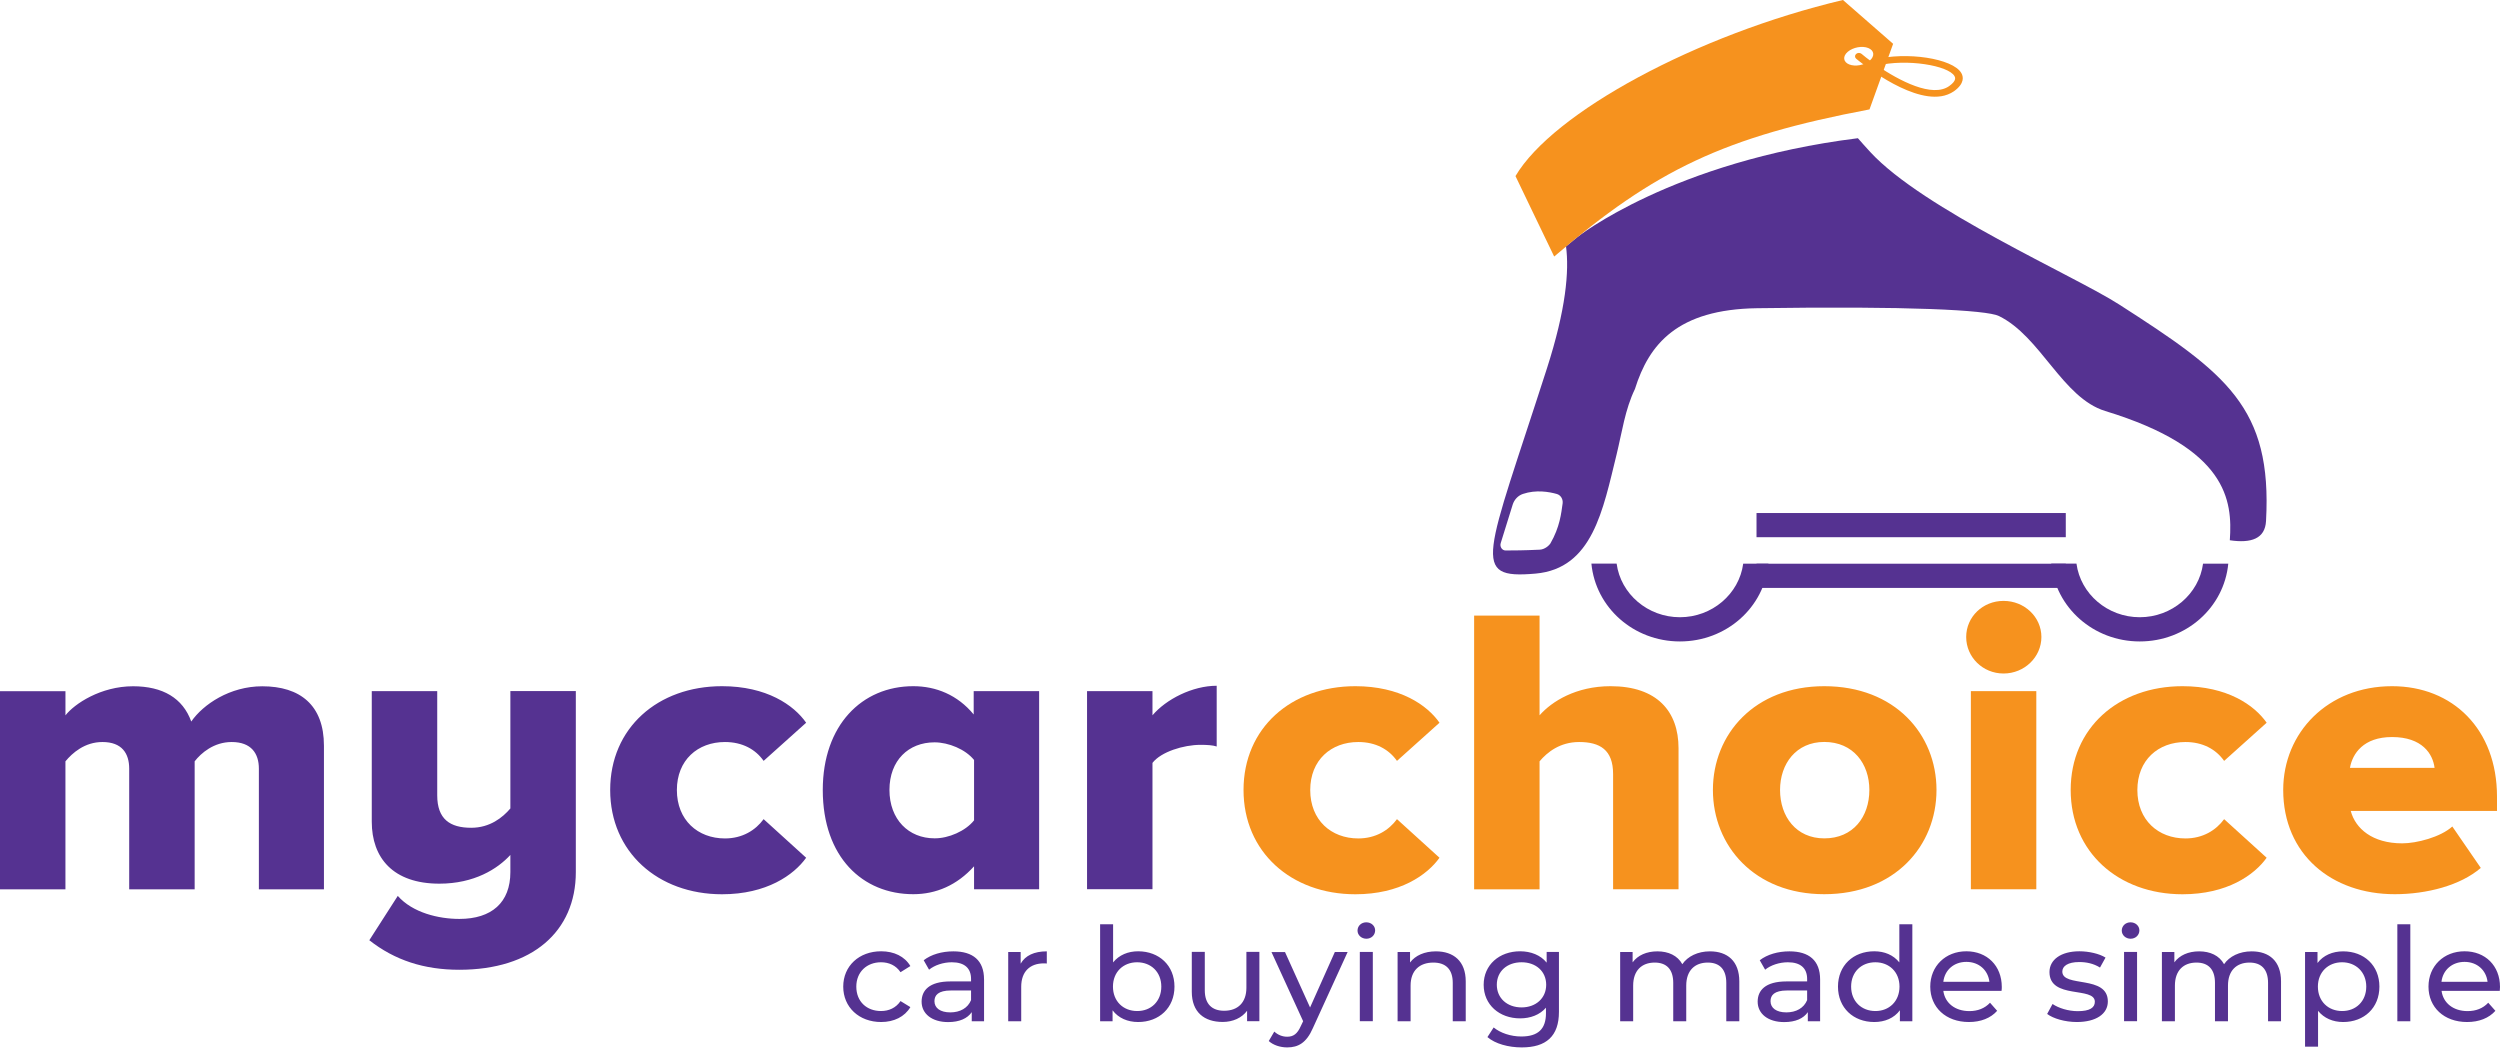 <svg width="109" height="46" viewBox="0 0 109 46" fill="none" xmlns="http://www.w3.org/2000/svg">
<g clip-path="url(#clip0_86_559)">
<path d="M11.287 38.773V33.514C11.287 32.85 10.955 32.352 10.1 32.352C9.322 32.352 8.765 32.835 8.487 33.194V38.776H5.633V33.514C5.633 32.85 5.318 32.352 4.466 32.352C3.689 32.352 3.149 32.835 2.853 33.194V38.776H0V30.135H2.854V31.19C3.243 30.688 4.393 29.921 5.801 29.921C7.099 29.921 7.971 30.439 8.339 31.459C8.859 30.708 10.026 29.922 11.434 29.922C13.084 29.922 14.124 30.744 14.124 32.514V38.776H11.287V38.773ZM16.102 40.994L17.343 39.061C17.99 39.796 19.123 40.065 20.029 40.065C21.437 40.065 22.252 39.349 22.252 38.026V37.275C21.695 37.884 20.676 38.528 19.157 38.528C17.135 38.528 16.209 37.401 16.209 35.825V30.132H19.063V34.676C19.063 35.715 19.619 36.091 20.545 36.091C21.36 36.091 21.916 35.644 22.252 35.249V30.131H25.106V38.023C25.106 40.618 23.198 42.282 20.026 42.282C18.493 42.282 17.212 41.868 16.102 40.994V40.994ZM26.604 34.443C26.604 31.74 28.68 29.918 31.48 29.918C33.425 29.918 34.612 30.741 35.148 31.511L33.294 33.174C32.942 32.672 32.369 32.352 31.608 32.352C30.421 32.352 29.512 33.139 29.512 34.446C29.512 35.754 30.421 36.556 31.608 36.556C32.369 36.556 32.942 36.197 33.294 35.715L35.148 37.398C34.612 38.149 33.425 38.99 31.48 38.99C28.684 38.99 26.604 37.145 26.604 34.443ZM42.469 38.773V37.77C41.728 38.592 40.819 38.987 39.82 38.987C37.613 38.987 35.873 37.375 35.873 34.443C35.873 31.618 37.58 29.918 39.82 29.918C40.802 29.918 41.748 30.294 42.453 31.151V30.132H45.306V38.773H42.469ZM42.469 35.767V33.136C42.097 32.67 41.356 32.366 40.745 32.366C39.615 32.366 38.78 33.152 38.78 34.44C38.78 35.728 39.615 36.551 40.745 36.551C41.356 36.557 42.1 36.233 42.469 35.767V35.767ZM47.395 38.773V30.132H50.248V31.187C50.841 30.488 51.991 29.899 53.048 29.899V32.547C52.88 32.491 52.639 32.475 52.344 32.475C51.603 32.475 50.62 32.779 50.248 33.262V38.77H47.394L47.395 38.773Z" fill="#553291"/>
<path d="M70.331 38.773V33.747C70.331 32.692 69.757 32.352 68.849 32.352C68.013 32.352 67.457 32.799 67.125 33.194V38.776H64.272V26.84H67.125V31.187C67.662 30.578 68.718 29.918 70.22 29.918C72.259 29.918 73.184 31.028 73.184 32.621V38.773H70.331ZM74.683 34.442C74.683 32.009 76.501 29.918 79.538 29.918C82.617 29.918 84.431 32.012 84.431 34.443C84.431 36.877 82.614 38.987 79.538 38.987C76.497 38.99 74.683 36.876 74.683 34.442ZM81.504 34.442C81.504 33.298 80.799 32.349 79.538 32.349C78.315 32.349 77.61 33.297 77.61 34.443C77.61 35.605 78.315 36.553 79.538 36.553C80.799 36.556 81.504 35.608 81.504 34.442ZM99.548 34.442C99.548 31.938 101.492 29.918 104.293 29.918C106.941 29.918 108.869 31.795 108.869 34.731V35.356H102.492C102.696 36.126 103.437 36.77 104.735 36.77C105.365 36.77 106.405 36.501 106.921 36.035L108.162 37.841C107.27 38.612 105.788 38.987 104.416 38.987C101.66 38.99 99.548 37.252 99.548 34.442ZM104.293 32.135C103.051 32.135 102.569 32.851 102.458 33.478H106.147C106.073 32.87 105.607 32.135 104.293 32.135Z" fill="#F6921E"/>
<path d="M36.765 43.017C36.765 42.117 37.456 41.476 38.418 41.476C38.978 41.476 39.444 41.699 39.692 42.12L39.263 42.388C39.062 42.09 38.757 41.955 38.411 41.955C37.798 41.955 37.335 42.373 37.335 43.017C37.335 43.673 37.794 44.081 38.411 44.081C38.754 44.081 39.062 43.945 39.263 43.647L39.692 43.91C39.444 44.33 38.978 44.56 38.418 44.56C37.456 44.56 36.765 43.916 36.765 43.017ZM42.905 42.703V44.528H42.368V44.13C42.18 44.405 41.832 44.563 41.339 44.563C40.631 44.563 40.182 44.198 40.182 43.673C40.182 43.188 40.507 42.79 41.44 42.79H42.338V42.683C42.338 42.22 42.06 41.955 41.5 41.955C41.127 41.955 40.749 42.081 40.507 42.279L40.273 41.867C40.598 41.615 41.064 41.479 41.567 41.479C42.422 41.479 42.904 41.877 42.904 42.702L42.905 42.703ZM42.338 43.605V43.185H41.463C40.903 43.185 40.742 43.395 40.742 43.651C40.742 43.952 41 44.14 41.433 44.14C41.862 44.14 42.197 43.951 42.338 43.605ZM45.641 41.479V42.01C45.594 42.003 45.554 42.003 45.511 42.003C44.903 42.003 44.525 42.363 44.525 43.023V44.528H43.958V41.508H44.501V42.016C44.702 41.661 45.091 41.479 45.641 41.479ZM51.207 43.017C51.207 43.939 50.54 44.56 49.624 44.56C49.165 44.56 48.763 44.389 48.508 44.049V44.528H47.965V40.298H48.531V41.961C48.793 41.637 49.182 41.476 49.624 41.476C50.54 41.479 51.207 42.094 51.207 43.017ZM50.633 43.017C50.633 42.372 50.178 41.955 49.578 41.955C48.98 41.955 48.525 42.372 48.525 43.016C48.525 43.661 48.98 44.081 49.578 44.081C50.181 44.085 50.633 43.661 50.633 43.017ZM54.909 41.505V44.525H54.373V44.069C54.142 44.382 53.752 44.557 53.31 44.557C52.502 44.557 51.962 44.13 51.962 43.24V41.502H52.529V43.178C52.529 43.77 52.837 44.069 53.374 44.069C53.964 44.069 54.343 43.716 54.343 43.065V41.502H54.909V41.505ZM58.758 41.505L57.24 44.829C56.961 45.467 56.603 45.667 56.123 45.667C55.821 45.667 55.516 45.57 55.318 45.389L55.559 44.977C55.714 45.12 55.908 45.201 56.12 45.201C56.391 45.201 56.562 45.081 56.716 44.735L56.817 44.525L55.436 41.509H56.026L57.119 43.926L58.199 41.508H58.758V41.505ZM59.188 40.573C59.188 40.372 59.352 40.213 59.57 40.213C59.788 40.213 59.956 40.369 59.956 40.564C59.956 40.767 59.795 40.929 59.57 40.929C59.356 40.926 59.188 40.77 59.188 40.573ZM59.288 41.505H59.855V44.525H59.288V41.505ZM63.906 42.79V44.528H63.34V42.852C63.34 42.259 63.031 41.968 62.494 41.968C61.891 41.968 61.502 42.317 61.502 42.971V44.528H60.935V41.508H61.478V41.965C61.71 41.657 62.109 41.479 62.605 41.479C63.37 41.479 63.906 41.9 63.906 42.79ZM67.97 41.505V44.117C67.97 45.182 67.41 45.667 66.347 45.667C65.774 45.667 65.194 45.512 64.852 45.217L65.124 44.797C65.412 45.036 65.868 45.191 66.327 45.191C67.065 45.191 67.404 44.861 67.404 44.175V43.936C67.132 44.249 66.726 44.401 66.277 44.401C65.375 44.401 64.688 43.809 64.688 42.936C64.688 42.065 65.372 41.476 66.277 41.476C66.743 41.476 67.169 41.641 67.434 41.971V41.505L67.97 41.505ZM67.414 42.936C67.414 42.35 66.965 41.955 66.341 41.955C65.71 41.955 65.261 42.35 65.261 42.936C65.261 43.518 65.71 43.923 66.341 43.923C66.965 43.923 67.414 43.518 67.414 42.936ZM75.834 42.79V44.528H75.266V42.852C75.266 42.259 74.972 41.968 74.459 41.968C73.891 41.968 73.52 42.317 73.52 42.971V44.528H72.953V42.852C72.953 42.259 72.658 41.968 72.145 41.968C71.578 41.968 71.206 42.317 71.206 42.971V44.528H70.639V41.508H71.182V41.958C71.407 41.651 71.79 41.479 72.262 41.479C72.742 41.479 73.141 41.66 73.349 42.039C73.584 41.696 74.023 41.479 74.552 41.479C75.313 41.479 75.834 41.9 75.834 42.79ZM79.357 42.703V44.528H78.821V44.13C78.633 44.405 78.284 44.563 77.791 44.563C77.084 44.563 76.634 44.198 76.634 43.673C76.634 43.188 76.96 42.79 77.892 42.79H78.791V42.683C78.791 42.22 78.512 41.955 77.952 41.955C77.58 41.955 77.201 42.081 76.96 42.279L76.725 41.867C77.05 41.615 77.516 41.479 78.019 41.479C78.874 41.479 79.357 41.878 79.357 42.703ZM78.791 43.605V43.185H77.916C77.355 43.185 77.195 43.395 77.195 43.651C77.195 43.952 77.453 44.14 77.885 44.14C78.311 44.14 78.65 43.951 78.791 43.605ZM83.378 40.298V44.528H82.835V44.049C82.58 44.392 82.178 44.56 81.718 44.56C80.803 44.56 80.136 43.939 80.136 43.017C80.136 42.094 80.803 41.476 81.718 41.476C82.161 41.476 82.55 41.635 82.811 41.961V40.298H83.378ZM82.818 43.016C82.818 42.372 82.362 41.955 81.765 41.955C81.161 41.955 80.709 42.372 80.709 43.016C80.709 43.661 81.165 44.081 81.765 44.081C82.362 44.085 82.818 43.66 82.818 43.016ZM87.267 43.201H84.729C84.799 43.732 85.242 44.084 85.863 44.084C86.228 44.084 86.537 43.965 86.765 43.719L87.076 44.072C86.791 44.392 86.362 44.56 85.843 44.56C84.833 44.56 84.159 43.916 84.159 43.017C84.159 42.12 84.826 41.476 85.732 41.476C86.634 41.476 87.278 42.104 87.278 43.032C87.281 43.081 87.274 43.149 87.267 43.201ZM84.729 42.806H86.738C86.678 42.298 86.282 41.938 85.735 41.938C85.189 41.938 84.789 42.292 84.729 42.806ZM89.256 44.208L89.491 43.774C89.756 43.955 90.181 44.087 90.591 44.087C91.117 44.087 91.335 43.933 91.335 43.677C91.335 42.997 89.357 43.586 89.357 42.382C89.357 41.842 89.86 41.476 90.661 41.476C91.067 41.476 91.529 41.579 91.801 41.751L91.56 42.185C91.275 42.007 90.963 41.945 90.654 41.945C90.158 41.945 89.917 42.123 89.917 42.36C89.917 43.072 91.902 42.492 91.902 43.664C91.902 44.211 91.382 44.56 90.551 44.56C90.031 44.56 89.518 44.408 89.256 44.208ZM92.509 40.573C92.509 40.372 92.673 40.213 92.891 40.213C93.109 40.213 93.277 40.369 93.277 40.564C93.277 40.767 93.115 40.929 92.891 40.929C92.676 40.926 92.509 40.77 92.509 40.573ZM92.609 41.505H93.176V44.525H92.609V41.505ZM99.453 42.79V44.528H98.887V42.852C98.887 42.259 98.591 41.968 98.079 41.968C97.512 41.968 97.14 42.317 97.14 42.971V44.528H96.573V42.852C96.573 42.259 96.278 41.968 95.765 41.968C95.198 41.968 94.826 42.317 94.826 42.971V44.528H94.259V41.508H94.802V41.958C95.027 41.651 95.409 41.479 95.882 41.479C96.362 41.479 96.76 41.66 96.969 42.039C97.203 41.696 97.642 41.479 98.172 41.479C98.937 41.479 99.453 41.9 99.453 42.79ZM103.742 43.016C103.742 43.945 103.075 44.56 102.16 44.56C101.717 44.56 101.328 44.395 101.067 44.072V45.635H100.5V41.508H101.043V41.987C101.298 41.651 101.7 41.479 102.16 41.479C103.075 41.479 103.742 42.094 103.742 43.016ZM103.169 43.016C103.169 42.379 102.713 41.955 102.113 41.955C101.516 41.955 101.06 42.376 101.06 43.016C101.06 43.661 101.516 44.081 102.113 44.081C102.713 44.085 103.169 43.661 103.169 43.016ZM104.524 40.298H105.09V44.528H104.524V40.298ZM108.99 43.201H106.452C106.522 43.732 106.965 44.084 107.585 44.084C107.951 44.084 108.259 43.965 108.487 43.719L108.799 44.072C108.514 44.392 108.085 44.56 107.565 44.56C106.556 44.56 105.882 43.916 105.882 43.017C105.882 42.12 106.549 41.476 107.455 41.476C108.357 41.476 109 42.104 109 43.032C109 43.081 108.997 43.149 108.99 43.201ZM106.448 42.806H108.457C108.397 42.298 108.001 41.938 107.455 41.938C106.911 41.938 106.509 42.292 106.448 42.806Z" fill="#553291"/>
<path d="M85.726 27.773C85.726 26.895 86.45 26.199 87.355 26.199C88.264 26.199 89.005 26.899 89.005 27.773C89.005 28.65 88.264 29.365 87.355 29.365C86.447 29.365 85.726 28.65 85.726 27.773ZM85.93 38.773V30.132H88.783V38.773H85.93ZM90.282 34.443C90.282 31.74 92.358 29.918 95.157 29.918C97.103 29.918 98.29 30.741 98.826 31.511L96.972 33.175C96.62 32.673 96.046 32.352 95.285 32.352C94.098 32.352 93.189 33.139 93.189 34.446C93.189 35.754 94.098 36.556 95.285 36.556C96.046 36.556 96.62 36.197 96.972 35.715L98.826 37.398C98.29 38.149 97.103 38.99 95.157 38.99C92.358 38.99 90.282 37.145 90.282 34.443ZM54.218 34.443C54.218 31.74 56.294 29.918 59.094 29.918C61.038 29.918 62.226 30.741 62.762 31.511L60.908 33.175C60.556 32.673 59.983 32.352 59.221 32.352C58.034 32.352 57.126 33.139 57.126 34.446C57.126 35.754 58.034 36.556 59.221 36.556C59.983 36.556 60.556 36.197 60.908 35.715L62.762 37.398C62.226 38.149 61.038 38.99 59.094 38.99C56.294 38.99 54.218 37.145 54.218 34.443Z" fill="#F6921E"/>
<path d="M92.391 13.273C90.453 12.027 83.844 9.127 81.544 6.628C81.346 6.415 81.175 6.22 81.004 6.026C72.903 7.039 68.765 10.344 68.765 10.344L68.282 10.739L68.278 10.736C68.422 11.82 68.275 13.483 67.447 16.06C64.778 24.364 64.074 25.261 66.95 25.009C69.439 24.788 69.888 22.231 70.485 19.808C70.719 18.849 70.851 17.852 71.283 16.962C71.896 15.004 73.134 13.486 76.618 13.438C83.19 13.341 86.614 13.515 87.15 13.777C88.978 14.668 89.917 17.348 91.791 17.921C97.12 19.548 97.341 21.82 97.22 23.555C98.152 23.695 98.759 23.488 98.799 22.714C99.074 17.755 97.063 16.273 92.391 13.273ZM67.594 23.7C67.55 23.774 67.356 23.956 67.135 23.966C66.374 24.001 66.052 23.998 65.643 24.001C65.489 24.001 65.381 23.836 65.432 23.677L65.951 22.008C66.021 21.781 66.189 21.606 66.4 21.535C66.974 21.341 67.547 21.444 67.879 21.538C68.047 21.587 68.154 21.762 68.131 21.946C68.07 22.373 68.013 22.978 67.594 23.7Z" fill="#553291"/>
<path d="M90.068 24.578H76.584V25.633H90.068V24.578ZM90.068 22.368H76.584V23.422H90.068V22.368Z" fill="#553291"/>
<path d="M73.244 27.967C71.226 27.967 69.569 26.491 69.385 24.574H70.485C70.663 25.898 71.843 26.911 73.244 26.911C74.646 26.911 75.827 25.898 76.004 24.575H77.104C76.92 26.494 75.263 27.967 73.244 27.967ZM93.293 27.967C91.275 27.967 89.619 26.491 89.434 24.574H90.534C90.712 25.898 91.892 26.911 93.293 26.911C94.695 26.911 95.876 25.898 96.053 24.575H97.153C96.969 26.494 95.312 27.967 93.293 27.967Z" fill="#553291"/>
<path d="M80.353 0C73.969 1.511 67.705 4.91 66.075 7.677L66.93 9.457L67.762 11.185C72.188 7.392 75.196 5.965 81.51 4.77L82.54 1.91L80.353 0ZM80.625 2.809C80.36 2.703 80.333 2.456 80.561 2.259C80.793 2.062 81.192 1.987 81.457 2.094C81.722 2.201 81.748 2.447 81.52 2.644C81.292 2.842 80.89 2.916 80.625 2.809Z" fill="#F6921E"/>
<path d="M84.629 4.197C83.173 4.424 81.027 2.644 80.926 2.557C80.863 2.502 80.863 2.411 80.926 2.353C80.959 2.324 81 2.308 81.043 2.307C81.086 2.306 81.128 2.32 81.161 2.346C81.276 2.444 81.423 2.56 81.597 2.686C81.608 2.665 81.623 2.647 81.642 2.633C81.66 2.618 81.682 2.608 81.705 2.602C83.117 2.236 85.145 2.547 85.514 3.185C85.601 3.333 85.671 3.634 85.195 3.977C85.024 4.094 84.833 4.166 84.629 4.198V4.197ZM81.845 2.861C82.805 3.518 84.253 4.278 84.987 3.751C85.326 3.509 85.242 3.366 85.215 3.317C84.951 2.858 83.143 2.547 81.845 2.861Z" fill="#F6921E"/>
</g>
<defs>
<clipPath id="clip0_86_559">
<rect width="109" height="46" fill="white"/>
</clipPath>
</defs>
</svg>
